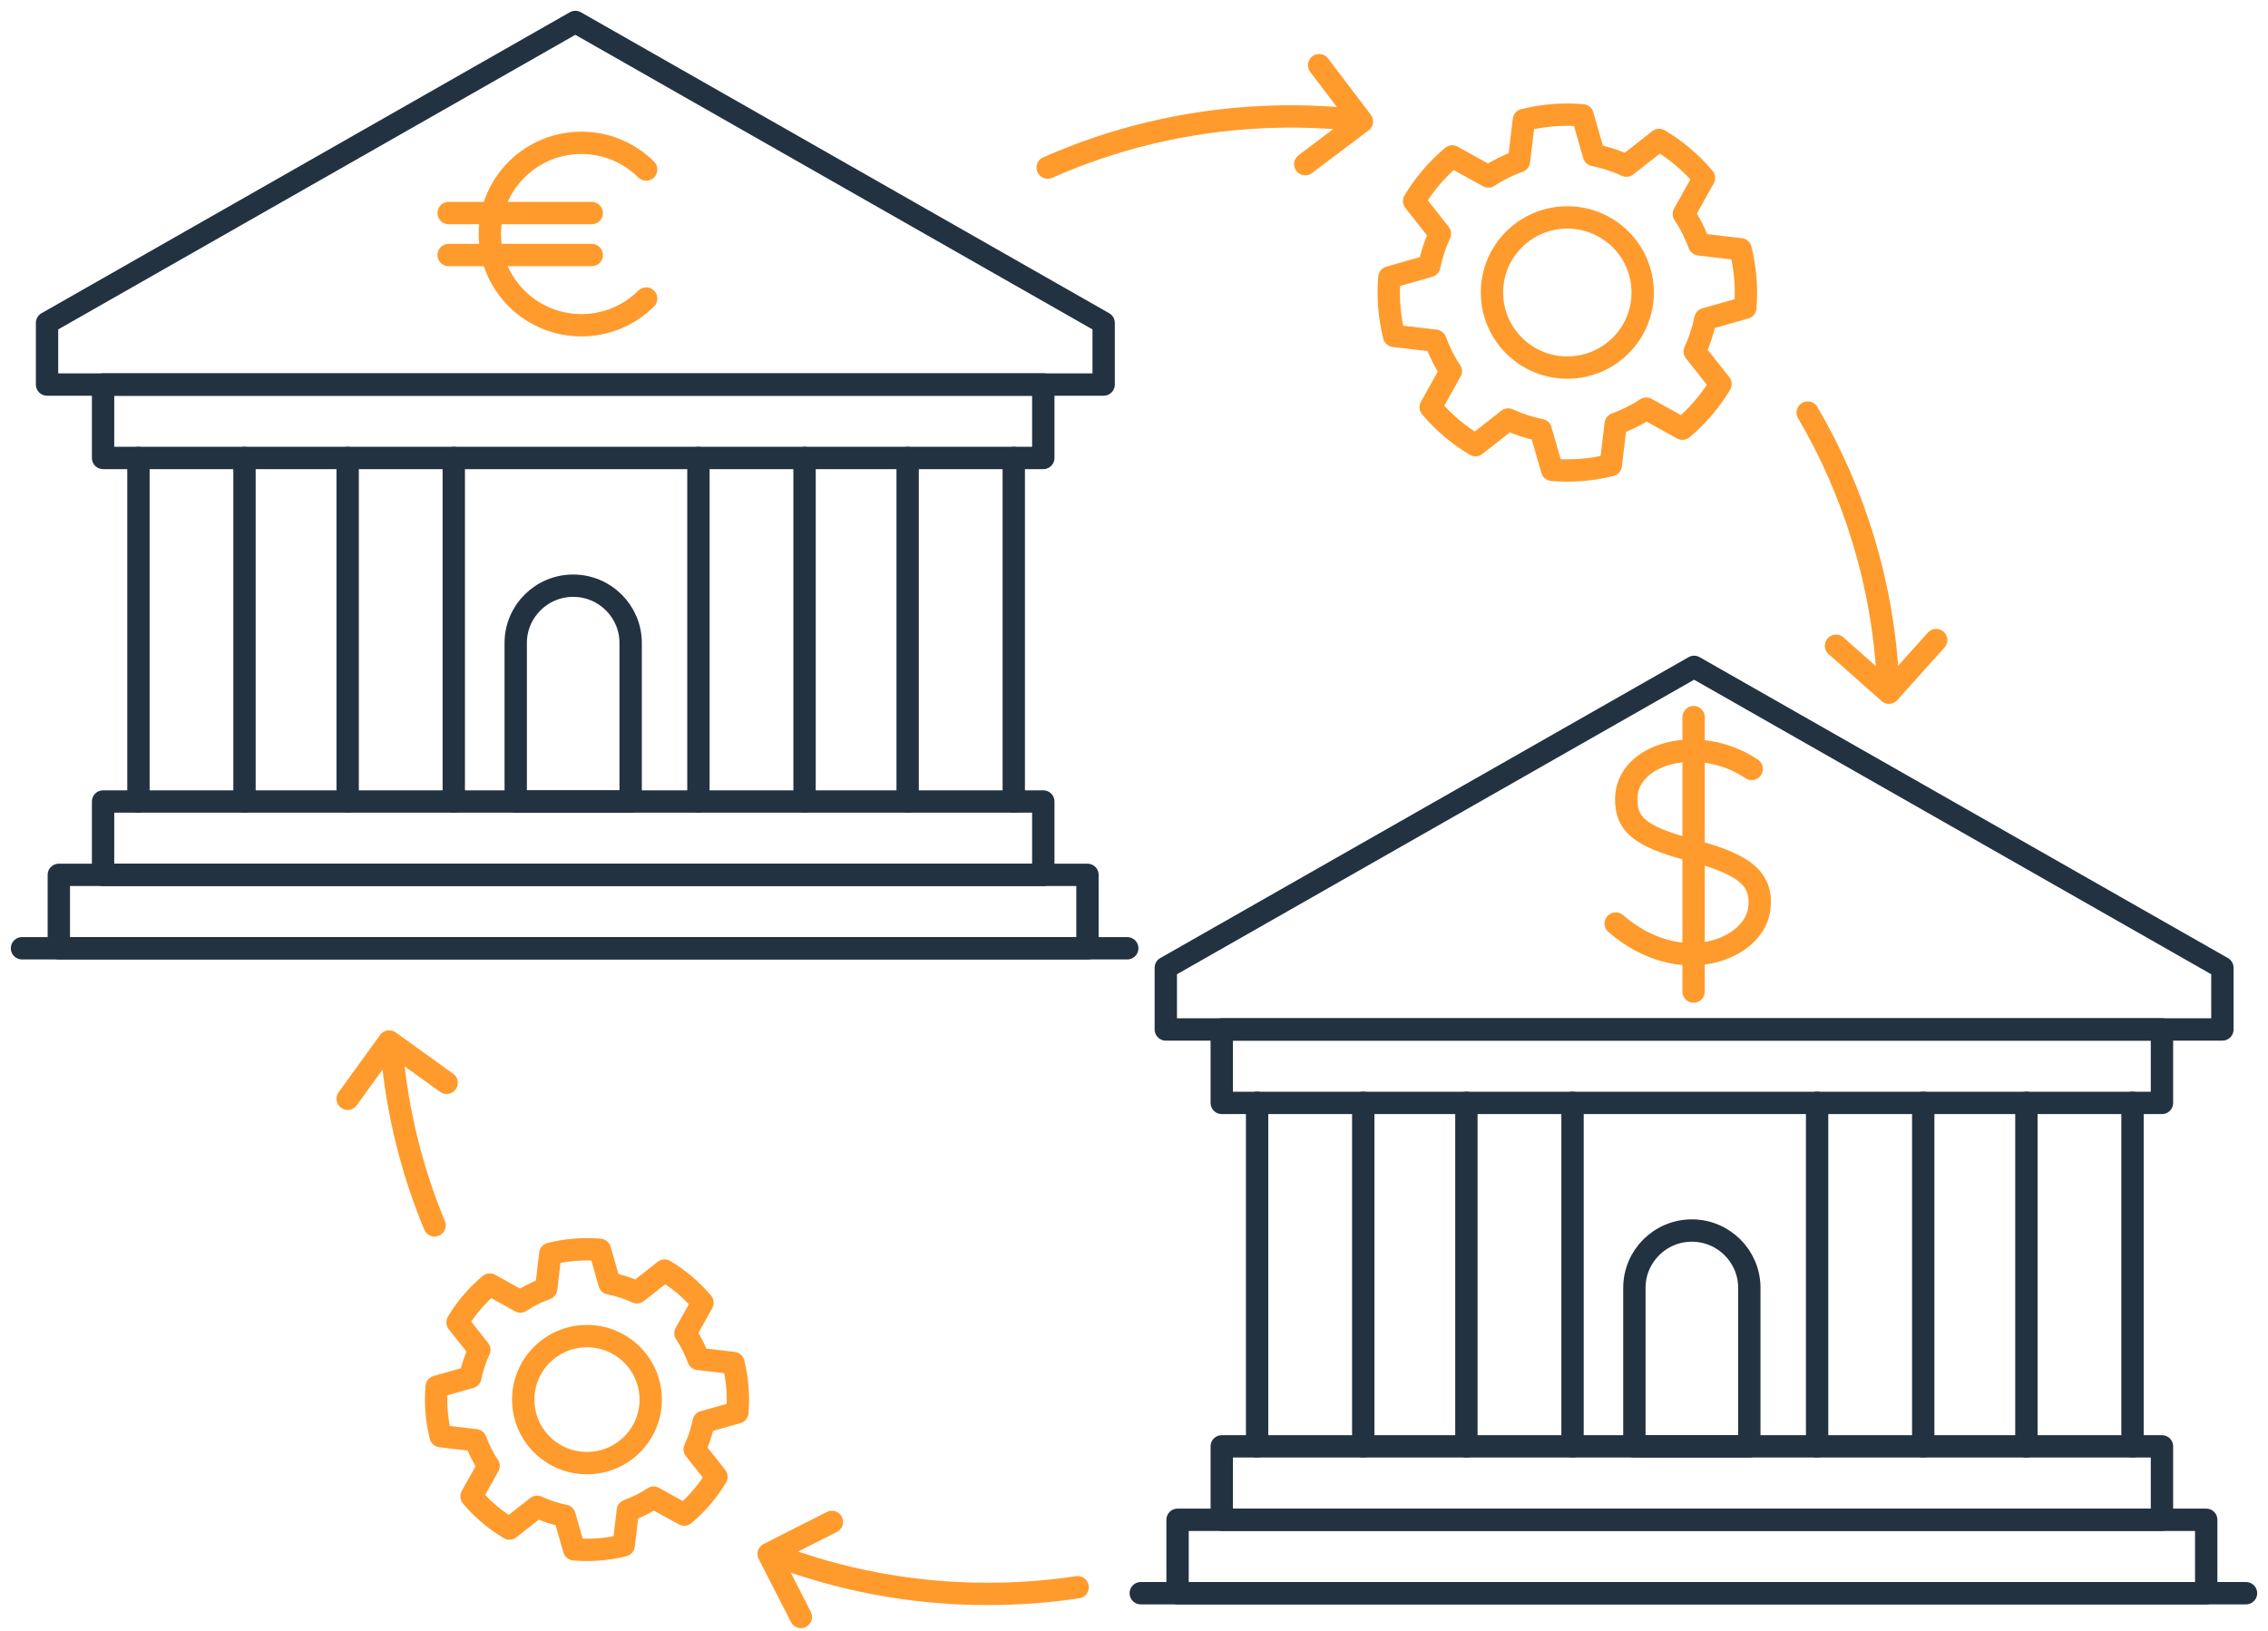<?xml version="1.0" encoding="UTF-8"?> <svg xmlns="http://www.w3.org/2000/svg" width="203" height="146" viewBox="0 0 203 146" fill="none"><path d="M57.836 26.724C54.638 29.91 49.443 29.91 46.244 26.724C43.045 23.537 43.045 18.361 46.244 15.175C49.443 11.989 54.638 11.989 57.836 15.175" stroke="#FF9B2D" stroke-width="2" stroke-miterlimit="10" stroke-linecap="round"></path><path d="M40.157 19.07H52.964" stroke="#FF9B2D" stroke-width="2" stroke-miterlimit="10" stroke-linecap="round"></path><path d="M40.157 22.829H52.964" stroke="#FF9B2D" stroke-width="2" stroke-miterlimit="10" stroke-linecap="round"></path><path d="M98.783 28.906L51.497 1.966L4.211 28.906V34.422H98.783V28.906Z" stroke="#233241" stroke-width="2" stroke-linecap="round" stroke-linejoin="round"></path><path d="M93.381 34.422H9.226V40.995H93.381V34.422Z" stroke="#233241" stroke-width="2" stroke-linecap="round" stroke-linejoin="round"></path><path d="M93.381 71.746H9.226V78.318H93.381V71.746Z" stroke="#233241" stroke-width="2" stroke-linecap="round" stroke-linejoin="round"></path><path d="M97.335 78.312H5.265V84.884H97.335V78.312Z" stroke="#233241" stroke-width="2" stroke-linecap="round" stroke-linejoin="round"></path><path d="M1.969 84.884H100.896" stroke="#233241" stroke-width="2" stroke-linecap="round" stroke-linejoin="round"></path><path d="M12.392 40.995V71.746" stroke="#233241" stroke-width="2" stroke-linecap="round" stroke-linejoin="round"></path><path d="M21.884 40.995V71.746" stroke="#233241" stroke-width="2" stroke-linecap="round" stroke-linejoin="round"></path><path d="M31.117 40.995V71.746" stroke="#233241" stroke-width="2" stroke-linecap="round" stroke-linejoin="round"></path><path d="M40.616 40.995V71.746" stroke="#233241" stroke-width="2" stroke-linecap="round" stroke-linejoin="round"></path><path d="M62.514 40.995V71.746" stroke="#233241" stroke-width="2" stroke-linecap="round" stroke-linejoin="round"></path><path d="M72.013 40.995V71.746" stroke="#233241" stroke-width="2" stroke-linecap="round" stroke-linejoin="round"></path><path d="M81.24 40.995V71.746" stroke="#233241" stroke-width="2" stroke-linecap="round" stroke-linejoin="round"></path><path d="M90.738 40.995V71.746" stroke="#233241" stroke-width="2" stroke-linecap="round" stroke-linejoin="round"></path><path d="M51.303 52.428C54.14 52.428 56.447 54.726 56.447 57.552V71.746H46.16V57.552C46.16 54.726 48.467 52.428 51.303 52.428Z" stroke="#233241" stroke-width="2" stroke-linecap="round" stroke-linejoin="round"></path><path d="M198.918 86.629L151.632 59.695L104.346 86.629V92.152H198.918V86.629Z" stroke="#233241" stroke-width="2" stroke-linecap="round" stroke-linejoin="round"></path><path d="M193.509 92.152H109.354V98.725H193.509V92.152Z" stroke="#233241" stroke-width="2" stroke-linecap="round" stroke-linejoin="round"></path><path d="M193.509 129.469H109.354V136.041H193.509V129.469Z" stroke="#233241" stroke-width="2" stroke-linecap="round" stroke-linejoin="round"></path><path d="M197.47 136.042H105.399V142.614H197.47V136.042Z" stroke="#233241" stroke-width="2" stroke-linecap="round" stroke-linejoin="round"></path><path d="M102.104 142.614H201.031" stroke="#233241" stroke-width="2" stroke-linecap="round" stroke-linejoin="round"></path><path d="M112.52 98.718V129.469" stroke="#233241" stroke-width="2" stroke-linecap="round" stroke-linejoin="round"></path><path d="M122.019 98.718V129.469" stroke="#233241" stroke-width="2" stroke-linecap="round" stroke-linejoin="round"></path><path d="M131.252 98.718V129.469" stroke="#233241" stroke-width="2" stroke-linecap="round" stroke-linejoin="round"></path><path d="M140.751 98.718V129.469" stroke="#233241" stroke-width="2" stroke-linecap="round" stroke-linejoin="round"></path><path d="M162.643 98.718V129.469" stroke="#233241" stroke-width="2" stroke-linecap="round" stroke-linejoin="round"></path><path d="M172.141 98.718V129.469" stroke="#233241" stroke-width="2" stroke-linecap="round" stroke-linejoin="round"></path><path d="M181.375 98.718V129.469" stroke="#233241" stroke-width="2" stroke-linecap="round" stroke-linejoin="round"></path><path d="M190.873 98.718V129.469" stroke="#233241" stroke-width="2" stroke-linecap="round" stroke-linejoin="round"></path><path d="M151.432 110.151C154.268 110.151 156.575 112.449 156.575 115.275V129.469H146.288V115.275C146.288 112.449 148.595 110.151 151.432 110.151Z" stroke="#233241" stroke-width="2" stroke-linecap="round" stroke-linejoin="round"></path><path d="M161.803 36.933C165.983 44.072 168.555 52.292 168.994 61.118" stroke="#FF9B2D" stroke-width="2" stroke-linecap="round" stroke-linejoin="round"></path><path d="M93.775 15.001C99.636 12.407 106.065 10.823 112.856 10.489C115.667 10.347 118.439 10.431 121.153 10.714" stroke="#FF9B2D" stroke-width="2" stroke-linecap="round" stroke-linejoin="round"></path><path d="M38.897 109.687C36.881 104.834 35.569 99.619 35.078 94.167" stroke="#FF9B2D" stroke-width="2" stroke-linecap="round" stroke-linejoin="round"></path><path d="M96.457 142.08C93.833 142.472 91.145 142.678 88.406 142.678C81.608 142.678 75.108 141.417 69.124 139.112" stroke="#FF9B2D" stroke-width="2" stroke-linecap="round" stroke-linejoin="round"></path><path d="M31.117 98.358L34.833 93.227L39.976 96.928" stroke="#FF9B2D" stroke-width="2" stroke-linecap="round" stroke-linejoin="round"></path><path d="M71.683 144.738L68.801 139.099L74.462 136.235" stroke="#FF9B2D" stroke-width="2" stroke-linecap="round" stroke-linejoin="round"></path><path d="M173.298 57.294L169.072 62.006L164.335 57.803" stroke="#FF9B2D" stroke-width="2" stroke-linecap="round" stroke-linejoin="round"></path><path d="M118.071 5.834L121.896 10.875L116.83 14.692" stroke="#FF9B2D" stroke-width="2" stroke-linecap="round" stroke-linejoin="round"></path><path d="M52.538 130.969C55.689 130.969 58.243 128.424 58.243 125.285C58.243 122.145 55.689 119.601 52.538 119.601C49.386 119.601 46.832 122.145 46.832 125.285C46.832 128.424 49.386 130.969 52.538 130.969Z" stroke="#FF9B2D" stroke-width="2" stroke-linecap="round" stroke-linejoin="round"></path><path d="M62.514 121.641C62.211 120.817 61.823 120.038 61.351 119.343L62.876 116.614C61.907 115.468 60.757 114.496 59.484 113.736L57.009 115.68C56.227 115.32 55.406 115.049 54.553 114.882L53.694 111.876C52.24 111.754 50.741 111.857 49.255 112.23L48.887 115.346C48.06 115.648 47.278 116.034 46.58 116.504L43.84 114.985C42.69 115.951 41.714 117.096 40.952 118.365L42.903 120.83C42.541 121.609 42.27 122.427 42.102 123.276L39.084 124.132C38.962 125.581 39.065 127.074 39.44 128.555L42.567 128.922C42.871 129.746 43.259 130.525 43.73 131.22L42.206 133.949C43.175 135.095 44.325 136.067 45.598 136.827L48.073 134.883C48.854 135.243 49.675 135.514 50.528 135.681L51.387 138.687C52.841 138.809 54.34 138.706 55.826 138.333L56.195 135.217C57.022 134.915 57.804 134.529 58.502 134.059L61.241 135.578C62.391 134.612 63.367 133.467 64.13 132.198L62.178 129.733C62.54 128.954 62.811 128.136 62.979 127.287L65.997 126.431C66.12 124.982 66.016 123.489 65.642 122.008L62.514 121.641Z" stroke="#FF9B2D" stroke-width="2" stroke-linecap="round" stroke-linejoin="round"></path><path d="M140.285 32.903C144.011 32.903 147.031 29.894 147.031 26.183C147.031 22.471 144.011 19.462 140.285 19.462C136.56 19.462 133.54 22.471 133.54 26.183C133.54 29.894 136.56 32.903 140.285 32.903Z" stroke="#FF9B2D" stroke-width="2" stroke-linecap="round" stroke-linejoin="round"></path><path d="M152.091 21.876C151.729 20.898 151.277 19.984 150.715 19.153L152.517 15.928C151.367 14.57 150.01 13.424 148.505 12.529L145.578 14.827C144.654 14.402 143.678 14.081 142.67 13.881L141.649 10.321C139.93 10.173 138.16 10.302 136.396 10.74L135.956 14.428C134.974 14.782 134.057 15.239 133.223 15.799L129.986 14.003C128.622 15.149 127.472 16.501 126.574 18.001L128.881 20.917C128.454 21.838 128.131 22.81 127.931 23.814L124.358 24.831C124.209 26.543 124.338 28.307 124.778 30.064L128.48 30.502C128.836 31.481 129.294 32.395 129.857 33.225L128.054 36.45C129.204 37.809 130.561 38.954 132.066 39.849L134.994 37.551C135.918 37.976 136.893 38.298 137.901 38.497L138.922 42.057C140.641 42.205 142.411 42.076 144.175 41.639L144.615 37.95C145.597 37.59 146.515 37.139 147.348 36.579L150.585 38.375C151.949 37.229 153.099 35.877 153.997 34.377L151.69 31.461C152.117 30.541 152.44 29.569 152.64 28.564L156.213 27.547C156.362 25.835 156.233 24.071 155.793 22.314L152.091 21.876Z" stroke="#FF9B2D" stroke-width="2" stroke-linecap="round" stroke-linejoin="round"></path><path d="M151.587 64.195V88.76" stroke="#FF9B2D" stroke-width="2" stroke-linecap="round" stroke-linejoin="round"></path><path d="M156.788 68.83C152.033 65.643 145.545 67.413 145.558 71.546C145.558 73.69 146.631 74.842 151.212 76.059C155.793 77.275 157.874 78.466 157.454 81.421C156.95 85 150.404 87.659 144.615 82.67" stroke="#FF9B2D" stroke-width="2" stroke-linecap="round" stroke-linejoin="round"></path></svg> 